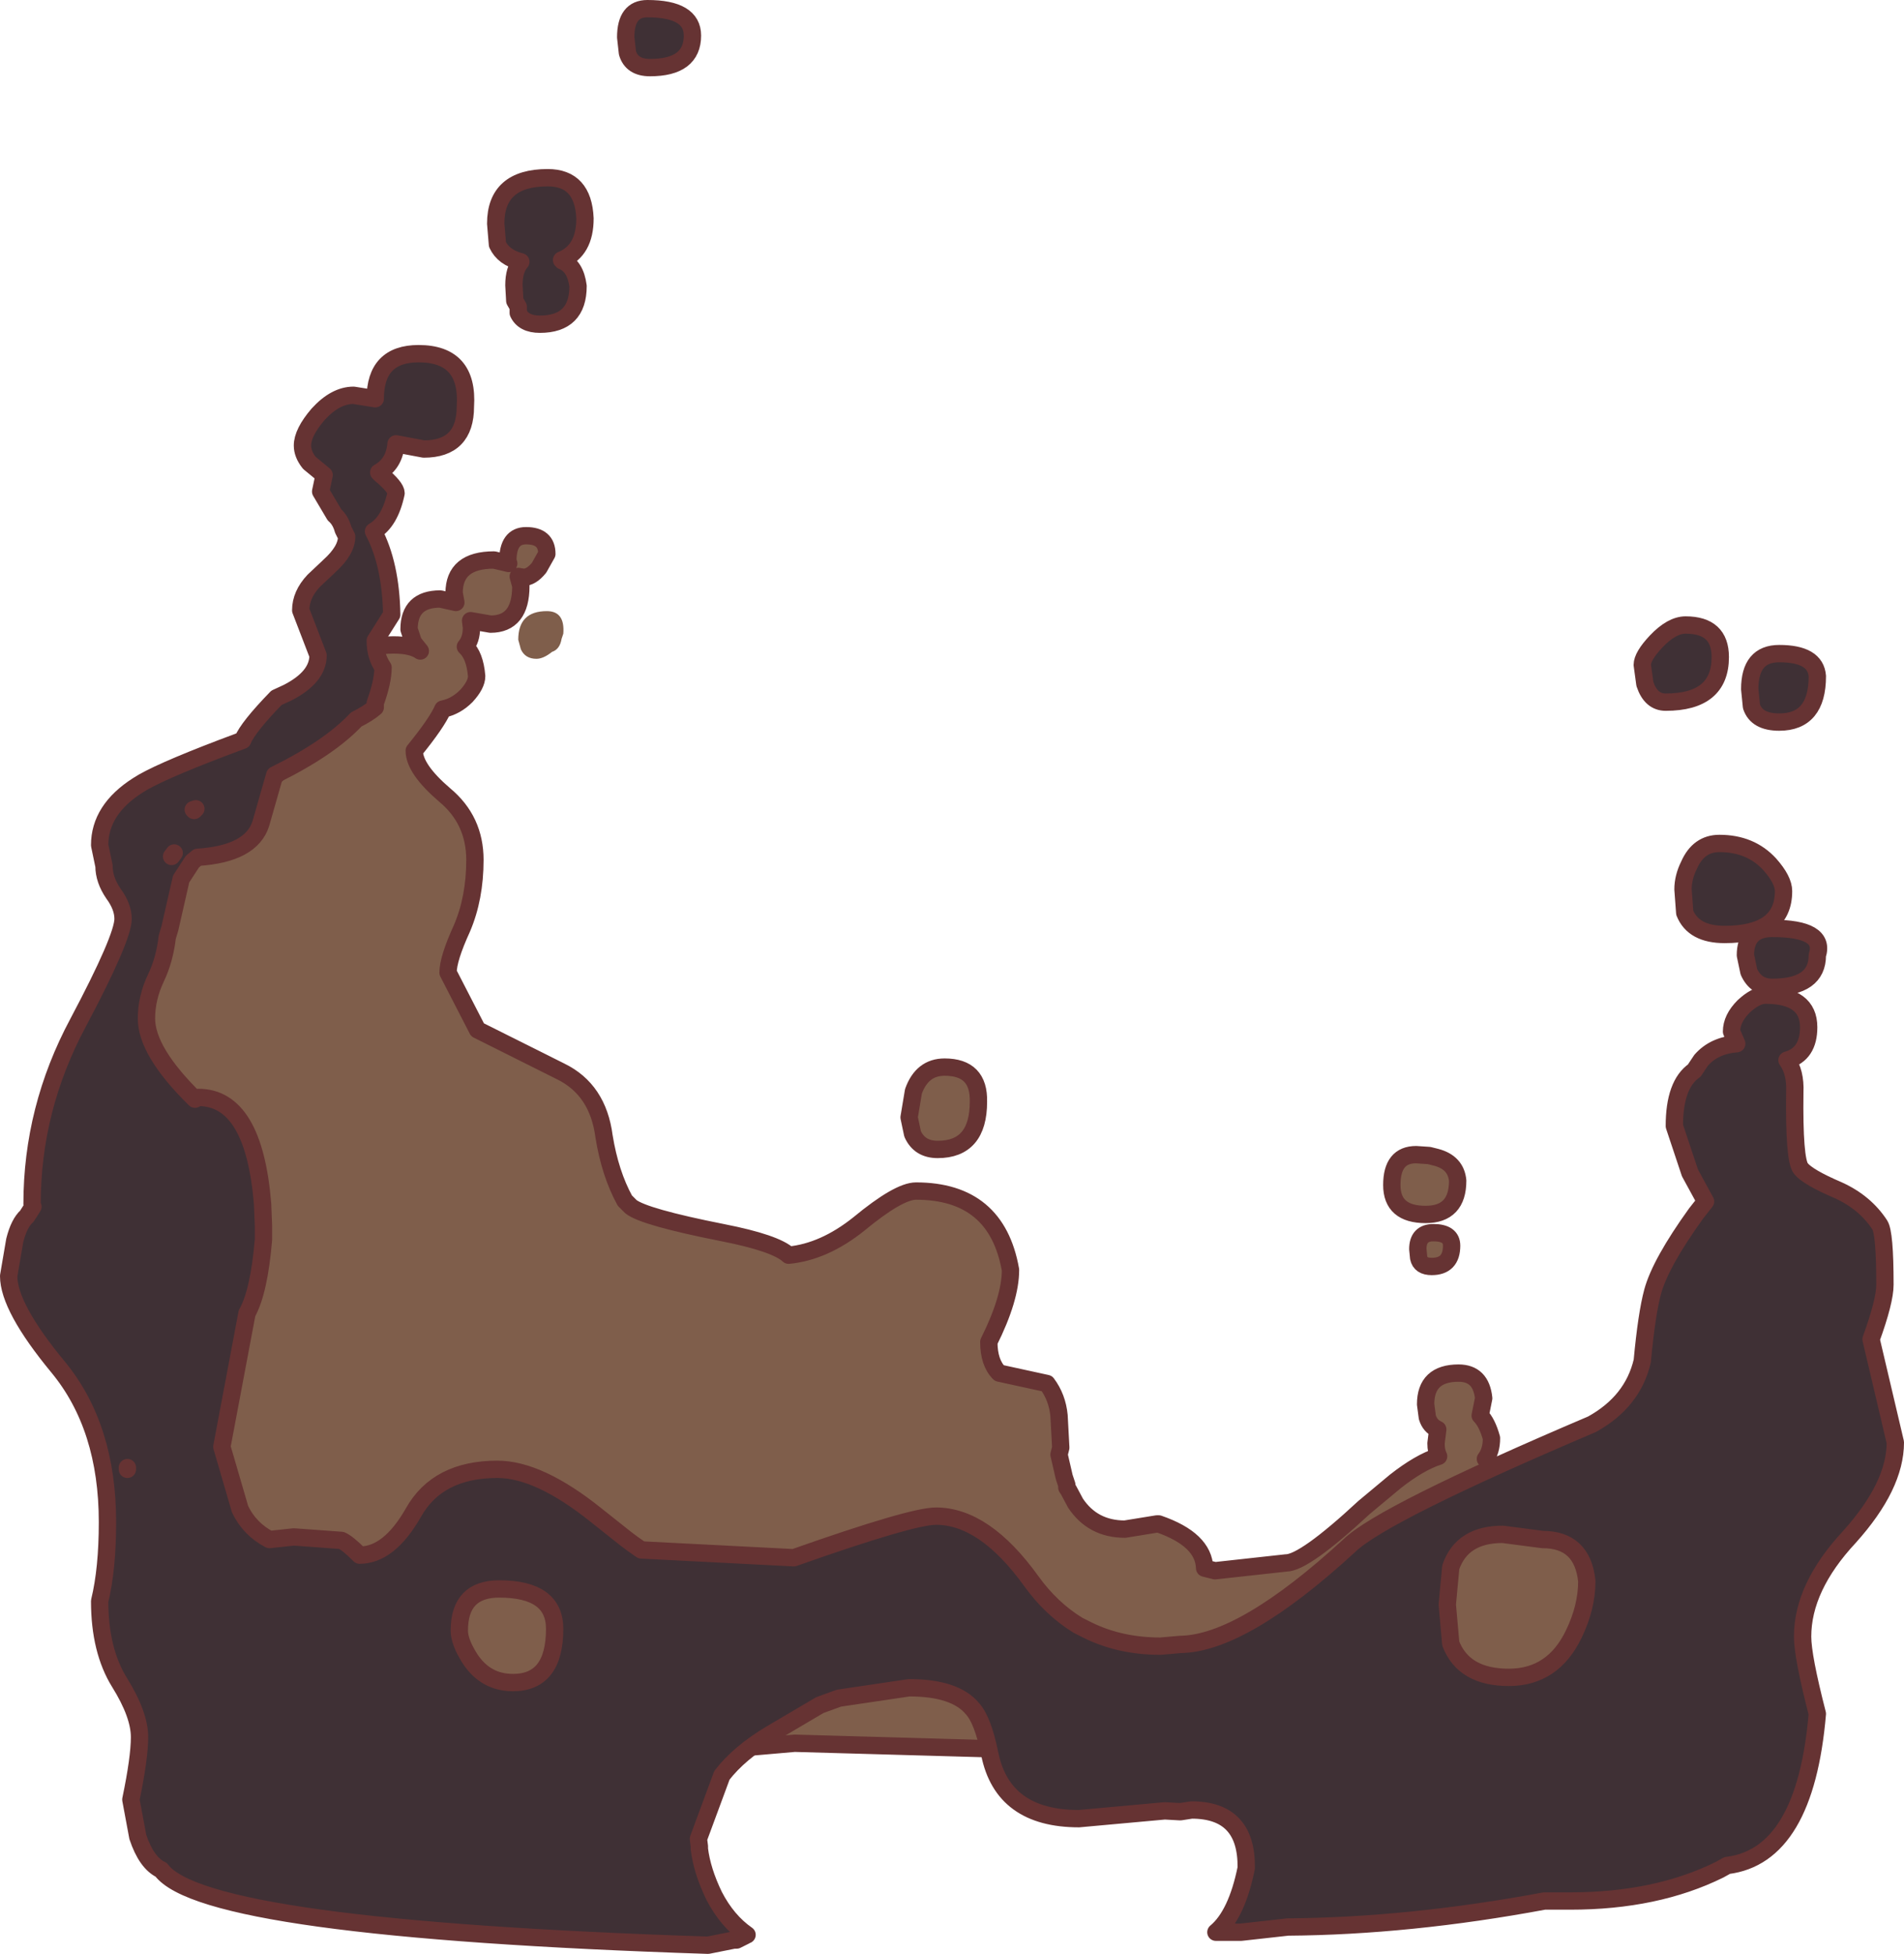 <?xml version="1.0" encoding="UTF-8" standalone="no"?>
<svg xmlns:xlink="http://www.w3.org/1999/xlink" height="112.7px" width="109.85px" xmlns="http://www.w3.org/2000/svg">
  <g transform="matrix(1.0, 0.0, 0.0, 1.0, 66.35, -12.6)">
    <path d="M20.25 97.65 L20.45 98.1 20.4 98.35 21.15 98.6 21.45 98.75 Q22.25 99.25 22.25 100.3 L22.0 101.25 21.6 102.45 Q22.35 103.75 25.35 104.3 27.05 103.9 29.0 102.75 29.7 102.75 29.7 103.4 29.7 104.25 27.6 105.2 L25.7 105.95 25.4 106.0 25.6 106.1 25.7 106.1 27.45 105.75 Q28.8 105.75 28.8 106.8 28.8 107.55 26.35 108.2 23.85 108.85 23.85 110.1 L24.75 110.85 Q24.75 111.95 23.55 111.95 22.2 111.95 22.05 111.05 L21.9 109.8 Q20.35 109.15 19.35 110.55 L18.75 111.6 18.25 112.7 Q17.7 113.6 16.8 113.6 15.5 113.6 14.4 110.65 L13.5 107.65 Q13.5 106.7 15.3 103.5 17.45 99.75 19.35 99.75 L19.75 99.8 18.45 99.05 18.75 98.4 19.05 98.3 20.25 97.65 M20.25 100.4 L20.4 100.0 19.9 99.85 Q20.25 100.0 20.25 100.4" fill="#18717b" fill-rule="evenodd" stroke="none"/>
    <path d="M16.5 79.35 Q17.65 79.65 17.75 80.7 17.75 82.65 15.9 82.65 13.95 82.65 13.95 80.95 13.95 79.2 15.35 79.2 L16.1 79.25 16.5 79.35 M17.4 84.45 Q17.4 85.65 16.25 85.65 15.6 85.65 15.5 85.15 L15.45 84.65 Q15.45 83.7 16.35 83.7 17.4 83.7 17.4 84.45 M18.45 99.05 Q17.9 99.75 16.2 99.75 L15.6 100.0 14.9 100.75 14.25 101.8 Q14.25 102.5 8.65 105.25 L4.95 107.0 4.95 107.4 Q4.95 108.6 2.75 109.4 0.75 110.15 -1.65 110.15 -5.15 110.15 -5.55 109.6 -5.55 108.65 -6.1 107.7 -6.3 107.35 -8.1 106.5 -9.4 105.9 -8.7 105.0 L-11.6 104.75 Q-11.95 103.85 -12.25 103.55 L-14.2 102.3 -15.45 103.75 Q-16.7 104.85 -17.7 104.85 -18.35 104.85 -18.9 104.3 -19.4 105.2 -20.85 105.2 L-21.7 105.15 Q-24.1 108.35 -25.35 108.35 -27.7 108.35 -27.7 106.75 L-27.2 105.35 Q-27.8 105.95 -28.35 105.95 -28.9 105.95 -29.55 105.3 -30.05 105.9 -30.85 105.9 L-32.9 105.7 -33.3 107.1 Q-33.85 109.6 -36.15 110.25 -37.35 113.55 -38.85 113.55 L-41.25 113.3 Q-42.65 113.3 -42.9 112.1 L-42.85 110.7 Q-45.05 110.55 -45.35 107.9 -45.95 108.45 -46.6 108.45 -47.5 108.45 -48.2 107.3 -48.9 106.1 -49.95 106.1 -50.75 106.8 -51.25 106.8 -52.55 106.8 -53.05 103.55 L-53.1 102.2 Q-53.7 102.8 -54.45 102.8 -56.05 102.8 -56.4 99.35 L-56.4 95.85 Q-56.4 88.25 -55.0 80.15 -56.05 79.7 -56.1 78.9 L-55.95 77.4 Q-56.0 77.25 -56.4 77.25 -56.95 77.6 -57.5 77.6 -58.35 77.6 -58.65 76.95 L-58.8 76.25 Q-58.8 74.7 -57.65 69.1 -56.55 63.7 -56.25 63.3 -54.75 61.4 -50.25 57.15 -48.1 54.25 -46.2 52.8 L-46.3 52.1 Q-46.3 49.8 -43.65 49.8 -42.6 49.8 -42.1 50.15 L-42.5 49.65 -42.75 48.9 Q-42.75 47.15 -40.95 47.15 L-40.05 47.35 -40.15 46.8 Q-40.15 44.9 -37.85 44.9 L-37.0 45.1 -37.05 44.95 Q-37.05 43.5 -36.0 43.5 -34.8 43.5 -34.8 44.55 L-35.25 45.35 Q-35.7 45.9 -36.15 45.9 L-36.45 45.85 -36.3 46.4 Q-36.3 48.6 -38.05 48.6 L-39.2 48.4 -39.15 48.8 Q-39.15 49.5 -39.5 49.9 -38.95 50.4 -38.85 51.6 -38.85 52.1 -39.45 52.75 -40.05 53.35 -40.8 53.5 -41.15 54.3 -42.45 55.9 -42.45 56.95 -40.7 58.45 -38.95 59.9 -38.95 62.2 -38.95 64.4 -39.7 66.15 -40.5 67.9 -40.5 68.7 L-38.8 72.0 -34.0 74.4 Q-31.85 75.45 -31.5 78.15 -31.15 80.3 -30.3 81.85 L-29.95 82.2 Q-29.2 82.8 -24.65 83.7 -21.6 84.3 -20.85 85.0 -18.8 84.8 -16.8 83.2 -14.5 81.3 -13.5 81.3 -8.85 81.3 -8.05 85.85 -8.05 87.5 -9.3 90.0 -9.3 91.2 -8.7 91.8 L-5.95 92.4 Q-5.35 93.2 -5.25 94.25 L-5.15 96.1 -5.25 96.5 -4.95 97.8 -4.8 98.25 -4.8 98.4 -4.7 98.55 -4.3 99.3 Q-3.3 100.8 -1.45 100.8 L0.4 100.5 0.5 100.5 Q3.1 101.4 3.15 103.05 L3.75 103.2 7.85 102.75 Q8.9 102.75 12.35 99.55 L14.15 98.05 Q15.55 96.95 16.65 96.6 16.5 96.3 16.5 95.85 L16.6 95.05 Q16.15 94.85 16.0 94.35 L15.9 93.6 Q15.9 91.8 17.8 91.8 19.1 91.8 19.25 93.25 L19.05 94.25 Q19.45 94.65 19.7 95.55 19.7 96.3 19.35 96.75 19.75 96.95 20.1 97.4 L20.25 97.65 19.05 98.3 18.75 98.05 18.75 98.1 18.75 98.4 18.45 99.05 M1.2 113.0 Q1.2 114.0 -0.15 114.0 L-4.55 113.6 -20.5 113.15 -27.4 113.75 Q-28.8 113.75 -28.8 112.9 L-28.6 112.45 -28.65 112.3 -29.05 112.0 -29.35 111.45 Q-29.35 110.35 -23.4 110.05 L-13.9 109.35 Q-9.75 109.35 -8.25 109.95 L-0.25 110.6 Q2.15 110.9 2.15 111.95 2.15 112.6 1.2 112.85 L1.2 113.0 M-33.95 49.45 Q-34.05 50.05 -34.5 50.2 -35.0 50.6 -35.4 50.6 -36.05 50.6 -36.3 50.05 L-36.45 49.5 Q-36.45 47.85 -34.8 47.85 -33.75 47.85 -33.85 49.15 L-33.95 49.45 M-13.9 77.05 L-13.65 75.55 Q-13.15 74.15 -11.85 74.15 -9.85 74.15 -9.9 76.15 -9.9 78.9 -12.25 78.9 -13.3 78.9 -13.7 78.0 L-13.9 77.05 M-42.25 103.5 L-42.3 104.25 -42.3 104.55 -42.05 103.6 -42.25 103.5" fill="#7f5e4b" fill-rule="evenodd" stroke="none"/>
    <path d="M16.5 79.35 Q17.65 79.65 17.75 80.7 17.75 82.65 15.9 82.65 13.95 82.65 13.95 80.95 13.95 79.2 15.35 79.2 L16.1 79.25 16.5 79.35 M17.4 84.45 Q17.4 85.65 16.25 85.65 15.6 85.65 15.5 85.15 L15.45 84.65 Q15.45 83.7 16.35 83.7 17.4 83.7 17.4 84.45 M18.45 99.05 Q17.9 99.75 16.2 99.75 L15.6 100.0 14.9 100.75 14.25 101.8 Q14.25 102.5 8.65 105.25 L4.95 107.0 4.95 107.4 Q4.95 108.6 2.75 109.4 0.75 110.15 -1.65 110.15 -5.15 110.15 -5.55 109.6 -5.55 108.65 -6.1 107.7 -6.3 107.35 -8.1 106.5 -9.4 105.9 -8.7 105.0 L-11.6 104.75 Q-11.95 103.85 -12.25 103.55 L-14.2 102.3 -15.45 103.75 Q-16.7 104.85 -17.7 104.85 -18.35 104.85 -18.9 104.3 -19.4 105.2 -20.85 105.2 L-21.7 105.15 Q-24.1 108.35 -25.35 108.35 -27.7 108.35 -27.7 106.75 L-27.2 105.35 Q-27.8 105.95 -28.35 105.95 -28.9 105.95 -29.55 105.3 -30.05 105.9 -30.85 105.9 L-32.9 105.7 -33.3 107.1 Q-33.85 109.6 -36.15 110.25 -37.35 113.55 -38.85 113.55 L-41.25 113.3 Q-42.65 113.3 -42.9 112.1 L-42.85 110.7 Q-45.05 110.55 -45.35 107.9 -45.95 108.45 -46.6 108.45 -47.5 108.45 -48.2 107.3 -48.9 106.1 -49.95 106.1 -50.75 106.8 -51.25 106.8 -52.55 106.8 -53.05 103.55 L-53.1 102.2 Q-53.7 102.8 -54.45 102.8 -56.05 102.8 -56.4 99.35 L-56.4 95.85 Q-56.4 88.25 -55.0 80.15 -56.05 79.7 -56.1 78.9 L-55.95 77.4 Q-56.0 77.25 -56.4 77.25 -56.95 77.6 -57.5 77.6 -58.35 77.6 -58.65 76.95 L-58.8 76.25 Q-58.8 74.7 -57.65 69.1 -56.55 63.7 -56.25 63.3 -54.75 61.4 -50.25 57.15 -48.1 54.25 -46.2 52.8 L-46.3 52.1 Q-46.3 49.8 -43.65 49.8 -42.6 49.8 -42.1 50.15 L-42.5 49.65 -42.75 48.9 Q-42.75 47.15 -40.95 47.15 L-40.05 47.35 -40.15 46.8 Q-40.15 44.9 -37.85 44.9 L-37.0 45.1 -37.05 44.95 Q-37.05 43.5 -36.0 43.5 -34.8 43.5 -34.8 44.55 L-35.25 45.35 Q-35.7 45.9 -36.15 45.9 L-36.45 45.85 -36.3 46.4 Q-36.3 48.6 -38.05 48.6 L-39.2 48.4 -39.15 48.8 Q-39.15 49.5 -39.5 49.9 -38.95 50.4 -38.85 51.6 -38.85 52.1 -39.45 52.75 -40.05 53.35 -40.8 53.5 -41.15 54.3 -42.45 55.9 -42.45 56.95 -40.7 58.45 -38.95 59.9 -38.95 62.2 -38.95 64.4 -39.7 66.15 -40.5 67.9 -40.5 68.7 L-38.8 72.0 -34.0 74.4 Q-31.85 75.45 -31.5 78.15 -31.15 80.3 -30.3 81.85 L-29.95 82.2 Q-29.2 82.8 -24.65 83.7 -21.6 84.3 -20.85 85.0 -18.8 84.8 -16.8 83.2 -14.5 81.3 -13.5 81.3 -8.85 81.3 -8.05 85.85 -8.05 87.5 -9.3 90.0 -9.3 91.2 -8.7 91.8 L-5.95 92.4 Q-5.35 93.2 -5.25 94.25 L-5.15 96.1 -5.25 96.5 -4.95 97.8 -4.8 98.25 -4.8 98.4 -4.7 98.55 -4.3 99.3 Q-3.3 100.8 -1.45 100.8 L0.4 100.5 0.5 100.5 Q3.1 101.4 3.15 103.05 L3.75 103.2 7.85 102.75 Q8.9 102.75 12.35 99.55 L14.15 98.05 Q15.55 96.95 16.65 96.6 16.5 96.3 16.5 95.85 L16.6 95.05 Q16.15 94.85 16.0 94.35 L15.9 93.6 Q15.9 91.8 17.8 91.8 19.1 91.8 19.25 93.25 L19.05 94.25 Q19.45 94.65 19.7 95.55 19.7 96.3 19.35 96.75 19.75 96.95 20.1 97.4 L20.25 97.65 20.45 98.1 20.4 98.35 21.15 98.6 21.45 98.75 Q22.25 99.25 22.25 100.3 L22.0 101.25 21.6 102.45 Q22.35 103.75 25.35 104.3 27.05 103.9 29.0 102.75 29.7 102.75 29.7 103.4 29.7 104.25 27.6 105.2 L25.7 105.95 25.4 106.0 25.6 106.1 25.7 106.1 27.45 105.75 Q28.8 105.75 28.8 106.8 28.8 107.55 26.35 108.2 23.85 108.85 23.85 110.1 L24.75 110.85 Q24.75 111.95 23.55 111.95 22.2 111.95 22.05 111.05 L21.9 109.8 Q20.35 109.15 19.35 110.55 L18.75 111.6 18.25 112.7 Q17.7 113.6 16.8 113.6 15.5 113.6 14.4 110.65 L13.5 107.65 Q13.5 106.7 15.3 103.5 17.45 99.75 19.35 99.75 L19.75 99.8 18.45 99.05 18.75 98.4 18.75 98.1 18.75 98.05 19.05 98.3 20.25 97.65 M19.05 98.3 L18.75 98.4 M20.25 100.4 L20.4 100.0 19.9 99.85 Q20.25 100.0 20.25 100.4 M1.2 113.0 Q1.2 114.0 -0.15 114.0 L-4.55 113.6 -20.5 113.15 -27.4 113.75 Q-28.8 113.75 -28.8 112.9 L-28.6 112.45 -28.65 112.3 -29.05 112.0 -29.35 111.45 Q-29.35 110.35 -23.4 110.05 L-13.9 109.35 Q-9.75 109.35 -8.25 109.95 L-0.25 110.6 Q2.15 110.9 2.15 111.95 2.15 112.6 1.2 112.85 L1.2 113.0 M-13.9 77.05 L-13.65 75.55 Q-13.15 74.15 -11.85 74.15 -9.85 74.15 -9.9 76.15 -9.9 78.9 -12.25 78.9 -13.3 78.9 -13.7 78.0 L-13.9 77.05 M-42.25 103.5 L-42.3 104.25 -42.3 104.55 -42.05 103.6 -42.25 103.5" fill="none" stroke="#663333" stroke-linecap="round" stroke-linejoin="round" stroke-width="1.0"/>
    <path d="M38.5 51.6 Q38.5 54.25 36.3 54.25 35.0 54.25 34.7 53.35 L34.6 52.35 Q34.6 50.3 36.3 50.3 38.4 50.3 38.5 51.6 M29.2 49.6 Q30.1 48.65 30.9 48.65 32.9 48.65 32.9 50.5 32.9 53.1 29.75 53.1 28.9 53.1 28.55 52.05 L28.4 50.95 Q28.4 50.45 29.2 49.6 M38.5 67.7 Q38.5 69.55 35.9 69.55 34.95 69.55 34.55 68.65 L34.35 67.7 Q34.35 66.15 35.9 66.15 39.0 66.15 38.5 67.7 M36.55 64.0 Q36.55 66.5 33.15 66.5 31.35 66.5 30.85 65.25 L30.75 63.9 Q30.75 63.2 31.1 62.5 31.65 61.25 32.85 61.25 34.65 61.25 35.75 62.45 36.55 63.35 36.55 64.0 M33.85 72.8 L33.55 72.1 Q33.55 71.35 34.25 70.65 34.95 70.0 35.5 70.0 38.0 70.0 38.0 71.85 38.0 73.4 36.75 73.75 37.25 74.45 37.2 75.6 37.15 79.5 37.55 80.0 37.95 80.5 39.7 81.25 41.25 81.95 42.1 83.25 42.4 83.7 42.4 86.7 42.4 87.65 41.6 89.85 L43.0 95.8 Q43.0 98.3 40.35 101.25 37.65 104.15 37.65 107.0 37.65 108.15 38.5 111.45 37.8 119.65 33.3 120.2 L32.85 120.45 Q29.2 122.25 24.25 122.25 L22.75 122.25 Q14.95 123.7 7.95 123.75 L5.25 124.05 5.1 124.05 4.6 124.05 4.35 124.05 3.8 124.05 Q5.0 123.05 5.55 120.35 5.6 117.0 2.4 117.0 L1.75 117.1 0.85 117.05 -4.1 117.5 Q-8.5 117.5 -9.25 113.75 -9.65 111.8 -10.25 111.15 -11.25 109.95 -13.9 109.95 L-17.95 110.55 -19.05 110.95 -21.85 112.6 Q-23.7 113.7 -24.7 115.0 L-26.05 118.65 -26.05 118.7 -26.0 119.1 -26.0 119.25 Q-25.85 120.5 -25.15 121.95 -24.4 123.4 -23.25 124.2 L-23.4 124.2 -23.35 124.25 -23.85 124.5 -24.0 124.5 -25.5 124.8 Q-54.55 123.85 -57.05 120.45 -57.9 120.05 -58.4 118.55 L-58.8 116.4 Q-58.3 114.0 -58.3 112.8 -58.3 111.5 -59.45 109.65 -60.6 107.8 -60.6 104.95 -60.15 103.1 -60.15 100.4 -60.15 94.9 -63.0 91.45 -65.85 88.0 -65.85 86.2 L-65.5 84.15 Q-65.25 83.15 -64.8 82.75 L-64.45 82.2 -64.5 82.05 Q-64.5 76.55 -61.85 71.6 -59.25 66.7 -59.25 65.6 -59.25 64.9 -59.8 64.15 -60.35 63.35 -60.35 62.55 L-60.6 61.35 Q-60.6 59.3 -58.4 57.9 -57.35 57.2 -53.55 55.75 L-52.35 55.3 Q-52.05 54.55 -50.4 52.85 L-49.75 52.55 Q-48.0 51.65 -48.0 50.4 L-49.0 47.8 Q-49.0 46.9 -48.25 46.1 L-47.4 45.3 -47.35 45.25 Q-46.35 44.35 -46.35 43.55 L-46.55 43.15 Q-46.7 42.6 -47.05 42.3 L-47.85 40.95 -47.65 40.0 -48.5 39.3 Q-48.9 38.8 -48.9 38.3 -48.9 37.55 -48.0 36.5 -47.0 35.4 -45.95 35.4 L-44.7 35.6 Q-44.7 33.0 -42.2 33.0 -39.3 33.0 -39.5 36.05 -39.5 38.5 -41.9 38.5 L-43.5 38.2 Q-43.6 39.35 -44.5 39.85 L-44.4 39.95 Q-43.5 40.7 -43.5 41.05 -43.85 42.7 -44.8 43.25 -43.8 45.15 -43.75 48.05 L-44.7 49.55 Q-44.7 50.45 -44.25 51.1 -44.25 51.9 -44.7 53.15 L-44.7 53.4 Q-45.1 53.75 -45.8 54.1 -47.35 55.75 -50.5 57.3 L-51.3 60.1 Q-51.85 61.85 -54.95 62.05 L-55.25 62.3 -55.9 63.3 -56.55 66.15 -56.7 66.65 Q-56.85 67.95 -57.35 69.0 -57.9 70.15 -57.9 71.35 -57.9 73.25 -55.1 76.0 L-54.9 75.9 Q-51.7 75.9 -51.2 82.05 L-51.15 83.3 -51.15 83.4 -51.15 84.1 Q-51.4 87.1 -52.1 88.35 L-53.55 96.05 -52.5 99.65 Q-51.95 100.8 -50.8 101.4 L-49.4 101.25 -46.65 101.45 Q-46.3 101.6 -45.6 102.3 -43.9 102.3 -42.5 99.85 -41.1 97.35 -37.65 97.35 -35.25 97.35 -31.95 100.0 L-30.25 101.35 -29.85 101.65 -29.35 102.0 -20.55 102.45 Q-13.75 100.05 -12.35 100.05 -9.55 100.05 -6.85 103.8 -5.7 105.4 -4.15 106.35 L-3.55 106.65 Q-1.7 107.55 0.6 107.55 L1.75 107.45 Q5.35 107.4 11.5 101.75 13.4 99.9 25.5 94.75 27.85 93.45 28.4 91.1 28.65 88.4 29.0 87.1 29.45 85.45 31.5 82.6 L32.05 81.9 31.15 80.25 30.25 77.55 Q30.25 75.15 31.4 74.35 L31.8 73.75 Q32.55 72.9 33.85 72.8 M20.7 109.35 Q23.25 109.35 24.45 106.85 25.2 105.3 25.2 103.8 24.95 101.4 22.65 101.4 L20.35 101.1 Q18.0 101.1 17.35 103.0 L17.15 105.15 17.35 107.4 Q18.1 109.35 20.7 109.35 M-29.0 13.1 Q-26.4 13.1 -26.4 14.65 -26.4 16.5 -28.85 16.5 -29.9 16.5 -30.15 15.65 L-30.25 14.75 Q-30.25 13.1 -29.0 13.1 M-33.0 29.1 Q-33.0 31.3 -35.2 31.3 -36.15 31.3 -36.45 30.65 L-36.45 30.3 -36.65 29.95 -36.7 29.05 Q-36.7 28.15 -36.3 27.7 -37.3 27.45 -37.65 26.7 L-37.75 25.5 Q-37.75 22.85 -34.75 22.85 -32.7 22.85 -32.6 25.2 -32.6 27.05 -33.95 27.6 L-33.9 27.65 Q-33.15 27.95 -33.0 29.1 M-55.2 59.3 L-55.15 59.35 -55.05 59.25 -55.2 59.3 M-56.3 61.8 L-56.45 62.0 -56.3 61.8 M-39.25 108.25 Q-38.35 109.65 -36.75 109.65 -34.35 109.65 -34.35 106.55 -34.35 104.25 -37.55 104.25 -39.85 104.25 -39.85 106.65 -39.85 107.3 -39.25 108.25 M-59.0 97.25 L-59.0 97.35 -59.0 97.25" fill="#3f3035" fill-rule="evenodd" stroke="none"/>
    <path d="M20.7 109.35 Q18.1 109.35 17.35 107.4 L17.15 105.15 17.35 103.0 Q18.0 101.1 20.35 101.1 L22.65 101.4 Q24.95 101.4 25.2 103.8 25.2 105.3 24.45 106.85 23.25 109.35 20.7 109.35" fill="#7f5e4b" fill-rule="evenodd" stroke="none"/>
    <path d="M38.5 51.6 Q38.5 54.25 36.3 54.25 35.0 54.25 34.7 53.35 L34.6 52.35 Q34.6 50.3 36.3 50.3 38.4 50.3 38.5 51.6 M29.2 49.6 Q30.1 48.65 30.9 48.65 32.9 48.65 32.9 50.5 32.9 53.1 29.75 53.1 28.9 53.1 28.55 52.05 L28.4 50.95 Q28.4 50.45 29.2 49.6 M38.5 67.7 Q38.5 69.55 35.9 69.55 34.95 69.55 34.55 68.65 L34.35 67.7 Q34.35 66.15 35.9 66.15 39.0 66.15 38.5 67.7 M36.55 64.0 Q36.55 66.5 33.15 66.5 31.35 66.5 30.85 65.25 L30.75 63.9 Q30.75 63.2 31.1 62.5 31.65 61.25 32.85 61.25 34.65 61.25 35.75 62.45 36.55 63.35 36.55 64.0 M33.85 72.8 L33.55 72.1 Q33.55 71.35 34.25 70.65 34.95 70.0 35.5 70.0 38.0 70.0 38.0 71.85 38.0 73.4 36.75 73.75 37.25 74.45 37.2 75.6 37.15 79.5 37.55 80.0 37.95 80.5 39.7 81.25 41.25 81.95 42.1 83.25 42.4 83.7 42.4 86.7 42.4 87.65 41.6 89.85 L43.0 95.8 Q43.0 98.3 40.35 101.25 37.65 104.15 37.65 107.0 37.65 108.15 38.5 111.45 37.8 119.65 33.3 120.2 L32.85 120.45 Q29.2 122.25 24.25 122.25 L22.75 122.25 Q14.95 123.7 7.95 123.75 L5.25 124.05 5.1 124.05 4.6 124.05 4.35 124.05 3.8 124.05 Q5.0 123.05 5.55 120.35 5.6 117.0 2.4 117.0 L1.75 117.1 0.85 117.05 -4.1 117.5 Q-8.5 117.5 -9.25 113.75 -9.65 111.8 -10.25 111.15 -11.25 109.95 -13.9 109.95 L-17.95 110.55 -19.05 110.95 -21.85 112.6 Q-23.7 113.7 -24.7 115.0 L-26.05 118.65 -26.05 118.7 -26.0 119.1 -26.0 119.25 Q-25.85 120.5 -25.15 121.95 -24.4 123.4 -23.25 124.2 L-23.4 124.2 -23.35 124.25 -23.85 124.5 -24.0 124.5 -25.5 124.8 Q-54.55 123.85 -57.05 120.45 -57.9 120.05 -58.4 118.55 L-58.8 116.4 Q-58.3 114.0 -58.3 112.8 -58.3 111.5 -59.45 109.65 -60.6 107.8 -60.6 104.95 -60.15 103.1 -60.15 100.4 -60.15 94.9 -63.0 91.45 -65.85 88.0 -65.85 86.2 L-65.5 84.15 Q-65.25 83.15 -64.8 82.75 L-64.45 82.2 -64.5 82.05 Q-64.5 76.55 -61.85 71.6 -59.25 66.7 -59.25 65.6 -59.25 64.9 -59.8 64.15 -60.35 63.35 -60.35 62.55 L-60.6 61.35 Q-60.6 59.3 -58.4 57.9 -57.35 57.2 -53.55 55.75 L-52.35 55.3 Q-52.05 54.55 -50.4 52.85 L-49.75 52.55 Q-48.0 51.65 -48.0 50.4 L-49.0 47.8 Q-49.0 46.9 -48.25 46.1 L-47.4 45.3 -47.35 45.25 Q-46.35 44.35 -46.35 43.55 L-46.55 43.15 Q-46.7 42.6 -47.05 42.3 L-47.85 40.95 -47.65 40.0 -48.5 39.3 Q-48.9 38.8 -48.9 38.3 -48.9 37.55 -48.0 36.5 -47.0 35.4 -45.95 35.4 L-44.7 35.6 Q-44.7 33.0 -42.2 33.0 -39.3 33.0 -39.5 36.05 -39.5 38.5 -41.9 38.5 L-43.5 38.2 Q-43.6 39.35 -44.5 39.85 L-44.4 39.95 Q-43.5 40.7 -43.5 41.05 -43.85 42.7 -44.8 43.25 -43.8 45.15 -43.75 48.05 L-44.7 49.55 Q-44.7 50.45 -44.25 51.1 -44.25 51.9 -44.7 53.15 L-44.7 53.4 Q-45.1 53.75 -45.8 54.1 -47.35 55.75 -50.5 57.3 L-51.3 60.1 Q-51.85 61.85 -54.95 62.05 L-55.25 62.3 -55.9 63.3 -56.55 66.15 -56.7 66.65 Q-56.85 67.95 -57.35 69.0 -57.9 70.15 -57.9 71.35 -57.9 73.25 -55.1 76.0 L-54.9 75.9 Q-51.7 75.9 -51.2 82.05 L-51.15 83.3 -51.15 83.4 -51.15 84.1 Q-51.4 87.1 -52.1 88.35 L-53.55 96.05 -52.5 99.65 Q-51.95 100.8 -50.8 101.4 L-49.4 101.25 -46.65 101.45 Q-46.3 101.6 -45.6 102.3 -43.9 102.3 -42.5 99.85 -41.1 97.35 -37.65 97.35 -35.25 97.35 -31.95 100.0 L-30.25 101.35 -29.85 101.65 -29.35 102.0 -20.55 102.45 Q-13.75 100.05 -12.35 100.05 -9.55 100.05 -6.85 103.8 -5.7 105.4 -4.15 106.35 L-3.55 106.65 Q-1.7 107.55 0.6 107.55 L1.75 107.45 Q5.35 107.4 11.5 101.75 13.4 99.9 25.5 94.75 27.85 93.45 28.4 91.1 28.65 88.4 29.0 87.1 29.45 85.45 31.5 82.6 L32.05 81.9 31.15 80.25 30.25 77.55 Q30.25 75.15 31.4 74.35 L31.8 73.75 Q32.55 72.9 33.85 72.8 M20.7 109.35 Q18.1 109.35 17.35 107.4 L17.15 105.15 17.35 103.0 Q18.0 101.1 20.35 101.1 L22.65 101.4 Q24.95 101.4 25.2 103.8 25.2 105.3 24.45 106.85 23.25 109.35 20.7 109.35 M-29.0 13.1 Q-26.4 13.1 -26.4 14.65 -26.4 16.5 -28.85 16.5 -29.9 16.5 -30.15 15.65 L-30.25 14.75 Q-30.25 13.1 -29.0 13.1 M-33.0 29.1 Q-33.0 31.3 -35.2 31.3 -36.15 31.3 -36.45 30.65 L-36.45 30.3 -36.65 29.95 -36.7 29.05 Q-36.7 28.15 -36.3 27.7 -37.3 27.45 -37.65 26.7 L-37.75 25.5 Q-37.75 22.85 -34.75 22.85 -32.7 22.85 -32.6 25.2 -32.6 27.05 -33.95 27.6 L-33.9 27.65 Q-33.15 27.95 -33.0 29.1 M-55.2 59.3 L-55.15 59.35 -55.05 59.25 -55.2 59.3 M-56.3 61.8 L-56.45 62.0 -56.3 61.8 M-59.0 97.25 L-59.0 97.35 -59.0 97.25 M-39.25 108.25 Q-39.85 107.3 -39.85 106.65 -39.85 104.25 -37.55 104.25 -34.35 104.25 -34.35 106.55 -34.35 109.65 -36.75 109.65 -38.35 109.65 -39.25 108.25" fill="none" stroke="#663333" stroke-linecap="round" stroke-linejoin="round" stroke-width="1.0"/>
  </g>
</svg>
